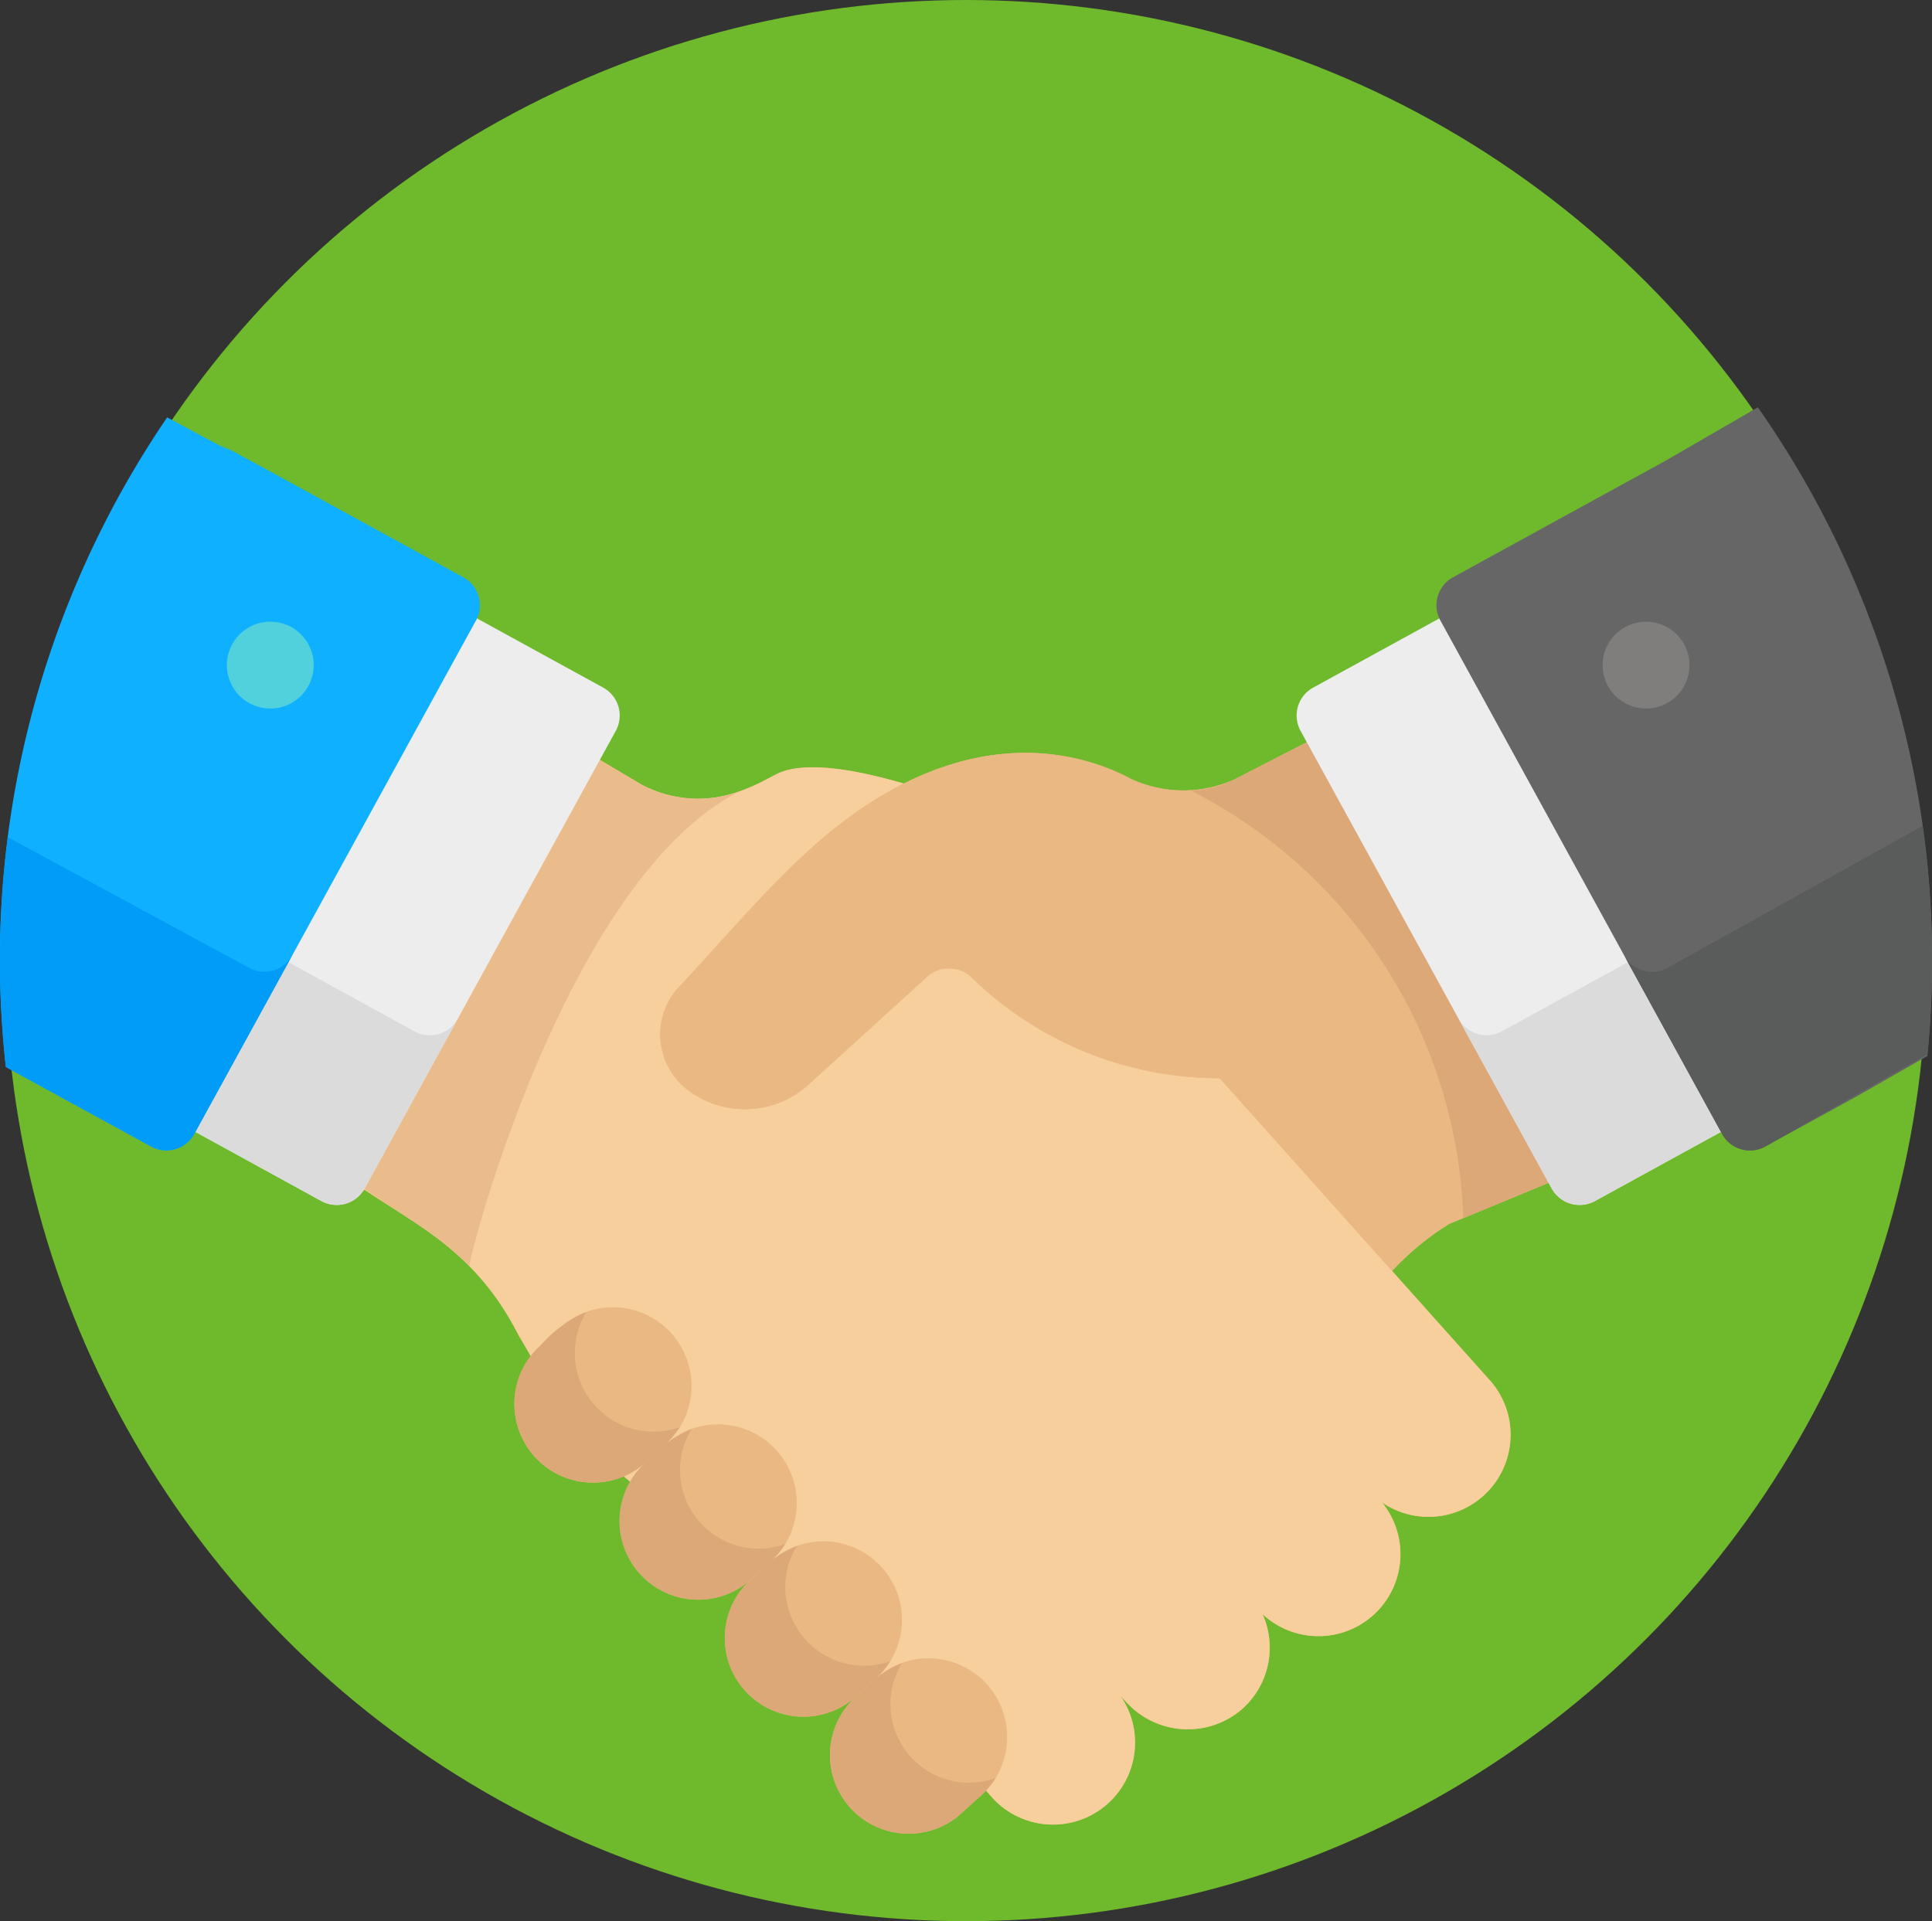 <svg xmlns="http://www.w3.org/2000/svg" width="114.632" height="114" viewBox="0 0 114.632 114"><rect x="0" y="0" width="114.632" height="114" fill="#333333" stroke="none"/><g transform="translate(0 -0.322)"><circle cx="57" cy="57" r="57" transform="translate(0.316 0.322)" fill="#6fb92c"/><path d="M160.1,235.108h0l-5.717-6.395a16.5,16.5,0,0,1,3.393-2.795l6.358-2.63L149.775,197.11l-4.719,2.428h0a7.416,7.416,0,0,1-6.119,0c-2.161-1.17-7.114-2.972-13.528.254h0c-1.767-.516-5.522-1.495-7.447-.609-1.066.49-4.192,2.693-8.081.692l-3.447-2.044L92.5,223.239c3.168,2.393,7.286,3.82,10.034,9.249,2.632,4.418,2.864,5.674,4.52,6.982,3.144,2.483,5.426,4.792,5.766,5.02a131.57,131.57,0,0,1,17.473,15.058l.425.48a4.867,4.867,0,0,0,7.551-6.1l.359.385a4.932,4.932,0,0,0,6.742.493,4.867,4.867,0,0,0,1.326-5.732,4.864,4.864,0,0,0,7.089-6.629,4.869,4.869,0,0,0,6.322-7.331Z" transform="translate(-71.787 -152.973)" fill="#eab883"/><path d="M160.1,237.608h0L144.16,219.776a21.316,21.316,0,0,1-14.833-6.085,1.987,1.987,0,0,0-2.407-.051l-7.16,6.514a5.609,5.609,0,0,1-7.139.338,4.141,4.141,0,0,1-.554-6.127c3.934-3.925,7.46-9.114,13.343-12.073-1.767-.516-5.522-1.495-7.447-.609-1.066.49-4.192,2.693-8.081.692l-3.447-2.044L92.5,225.739c3.168,2.393,7.286,3.82,10.034,9.249,2.632,4.418,2.864,5.674,4.52,6.982,3.144,2.483,5.426,4.792,5.766,5.02a131.57,131.57,0,0,1,17.473,15.058l.425.48a4.867,4.867,0,0,0,7.551-6.1l.359.385a4.932,4.932,0,0,0,6.742.493,4.867,4.867,0,0,0,1.326-5.732,4.864,4.864,0,0,0,7.089-6.629,4.869,4.869,0,0,0,6.322-7.331Z" transform="translate(-71.787 -155.473)" fill="#f7cf9c"/><path d="M222.928,441.925l-1.412,1.269a4.668,4.668,0,0,0,6,7.146l1.412-1.269a4.668,4.668,0,0,0-6-7.146Z" transform="translate(-170.72 -342.205)" fill="#eab883"/><path d="M224.748,447.721a4.669,4.669,0,0,1-.508-5.559,7.575,7.575,0,0,0-2.723,1.988,4.668,4.668,0,0,0,6,7.146l1.412-1.269a4.665,4.665,0,0,0,.859-1.035A4.664,4.664,0,0,1,224.748,447.721Z" transform="translate(-170.72 -343.16)" fill="#dda878"/><g transform="translate(39.176 44.137)"><path d="M213.792,197.109l-4.719,2.428h0a7.416,7.416,0,0,1-6.119,0c-2.161-1.17-7.114-2.972-13.528.254h0c-5.21,2.62-8.826,7.206-13.343,12.073a4.141,4.141,0,0,0,.554,6.127,5.609,5.609,0,0,0,7.139-.338l7.16-6.514a1.987,1.987,0,0,1,2.407.051,20.99,20.99,0,0,0,14.833,6.085L218.4,228.712a16.5,16.5,0,0,1,3.393-2.795l6.358-2.63Z" transform="translate(-174.98 -197.109)" fill="#eab883"/><path d="M195.048,410.911l-1.412,1.269a4.668,4.668,0,0,0,6,7.146l1.412-1.269a4.668,4.668,0,0,0-6-7.146Z" transform="translate(-188.257 -362.271)" fill="#eab883"/></g><path d="M196.359,411.147a7.572,7.572,0,0,0-2.723,1.988,4.668,4.668,0,0,0,6,7.146l1.412-1.269a4.659,4.659,0,0,0,.859-1.035A4.667,4.667,0,0,1,196.359,411.147Z" transform="translate(-149.081 -319.089)" fill="#dda878"/><path d="M167.166,379.9l-1.412,1.269a4.668,4.668,0,0,0,6,7.146l1.412-1.269a4.668,4.668,0,0,0-6-7.146Z" transform="translate(-127.442 -294.063)" fill="#eab883"/><path d="M168.478,380.133a7.575,7.575,0,0,0-2.723,1.988,4.668,4.668,0,0,0,6,7.146L173.167,388a4.665,4.665,0,0,0,.859-1.035A4.667,4.667,0,0,1,168.478,380.133Z" transform="translate(-127.442 -295.019)" fill="#dda878"/><path d="M139.286,348.882l-1.412,1.269a4.668,4.668,0,0,0,6,7.146l1.412-1.269a4.668,4.668,0,0,0-6-7.146Z" transform="translate(-105.804 -269.993)" fill="#eab883"/><path d="M140.6,349.119a7.572,7.572,0,0,0-2.723,1.988,4.668,4.668,0,0,0,6,7.146,10.488,10.488,0,0,0,2.271-2.3A4.667,4.667,0,0,1,140.6,349.119Z" transform="translate(-105.804 -270.949)" fill="#dda878"/><path d="M115.579,202.8a7.38,7.38,0,0,1-5.7-.427l-3.447-2.044L92.5,225.738c4.309,2.943,5.356,3.362,7.144,5.2C99.6,230.315,105.4,208.058,115.579,202.8Z" transform="translate(-71.787 -155.472)" fill="#eabc8b"/><path d="M331.777,225.573l5.526-2.286L322.943,197.11l-4.719,2.428h0a6.236,6.236,0,0,1-2.606.674A29.526,29.526,0,0,1,331.777,225.573Z" transform="translate(-244.954 -152.973)" fill="#dda878"/><path d="M352.358,164.7l16.714,30.467-7.732,4.242a1.89,1.89,0,0,1-2.567-.748l-14.9-27.152a1.89,1.89,0,0,1,.748-2.567Z" transform="translate(-266.706 -127.819)" fill="#ededed"/><path d="M386.548,259.3l5.523,10.068a1.89,1.89,0,0,0,2.567.748l7.732-4.242-5.523-10.068-7.732,4.242A1.89,1.89,0,0,1,386.548,259.3Z" transform="translate(-300.004 -198.529)" fill="#dbdbdb"/><path d="M399.75,109.366l-5.431,3.143-12.657,6.943a1.889,1.889,0,0,0-.748,2.565l16.712,30.463a1.889,1.889,0,0,0,2.565.748l5.505-3.02,4.108-2.35A57.157,57.157,0,0,0,399.75,109.366Z" transform="translate(-295.45 -84.874)" fill="#666"/><path d="M448.106,220.3l-15.149,8.425a1.889,1.889,0,0,1-2.565-.748l5.815,10.6a1.889,1.889,0,0,0,2.565.748l9.623-5.483A57.561,57.561,0,0,0,448.106,220.3Z" transform="translate(-334.031 -170.967)" fill="#5a5b5b"/><circle cx="2.578" cy="2.578" r="2.578" transform="translate(95.087 37.211)" fill="#7f7e7d"/><path d="M67.349,164.7,50.635,195.167l7.732,4.242a1.89,1.89,0,0,0,2.567-.748l14.9-27.152a1.89,1.89,0,0,0-.748-2.567Z" transform="translate(-39.298 -127.819)" fill="#ededed"/><path d="M66.458,259.3,60.935,269.37a1.89,1.89,0,0,1-2.567.748l-7.732-4.242,5.523-10.068,7.732,4.242A1.89,1.89,0,0,0,66.458,259.3Z" transform="translate(-39.299 -198.529)" fill="#dbdbdb"/><path d="M27.492,121.524C2,107.536,20.607,117.8,9.919,112.035A57.163,57.163,0,0,0,.348,150.578L8.964,155.3a1.889,1.889,0,0,0,2.565-.748L28.24,124.089A1.889,1.889,0,0,0,27.492,121.524Z" transform="translate(-0.001 -86.945)" fill="#0eb0ff"/><path d="M14.778,231.057.464,223.306a57.775,57.775,0,0,0-.115,13.64l8.614,4.711a1.889,1.889,0,0,0,2.565-.748l5.815-10.6A1.889,1.889,0,0,1,14.778,231.057Z" transform="translate(0 -173.304)" fill="#009cf7"/><circle cx="2.578" cy="2.578" r="2.578" transform="translate(13.459 37.211)" fill="#50d1dc"/></g></svg>
